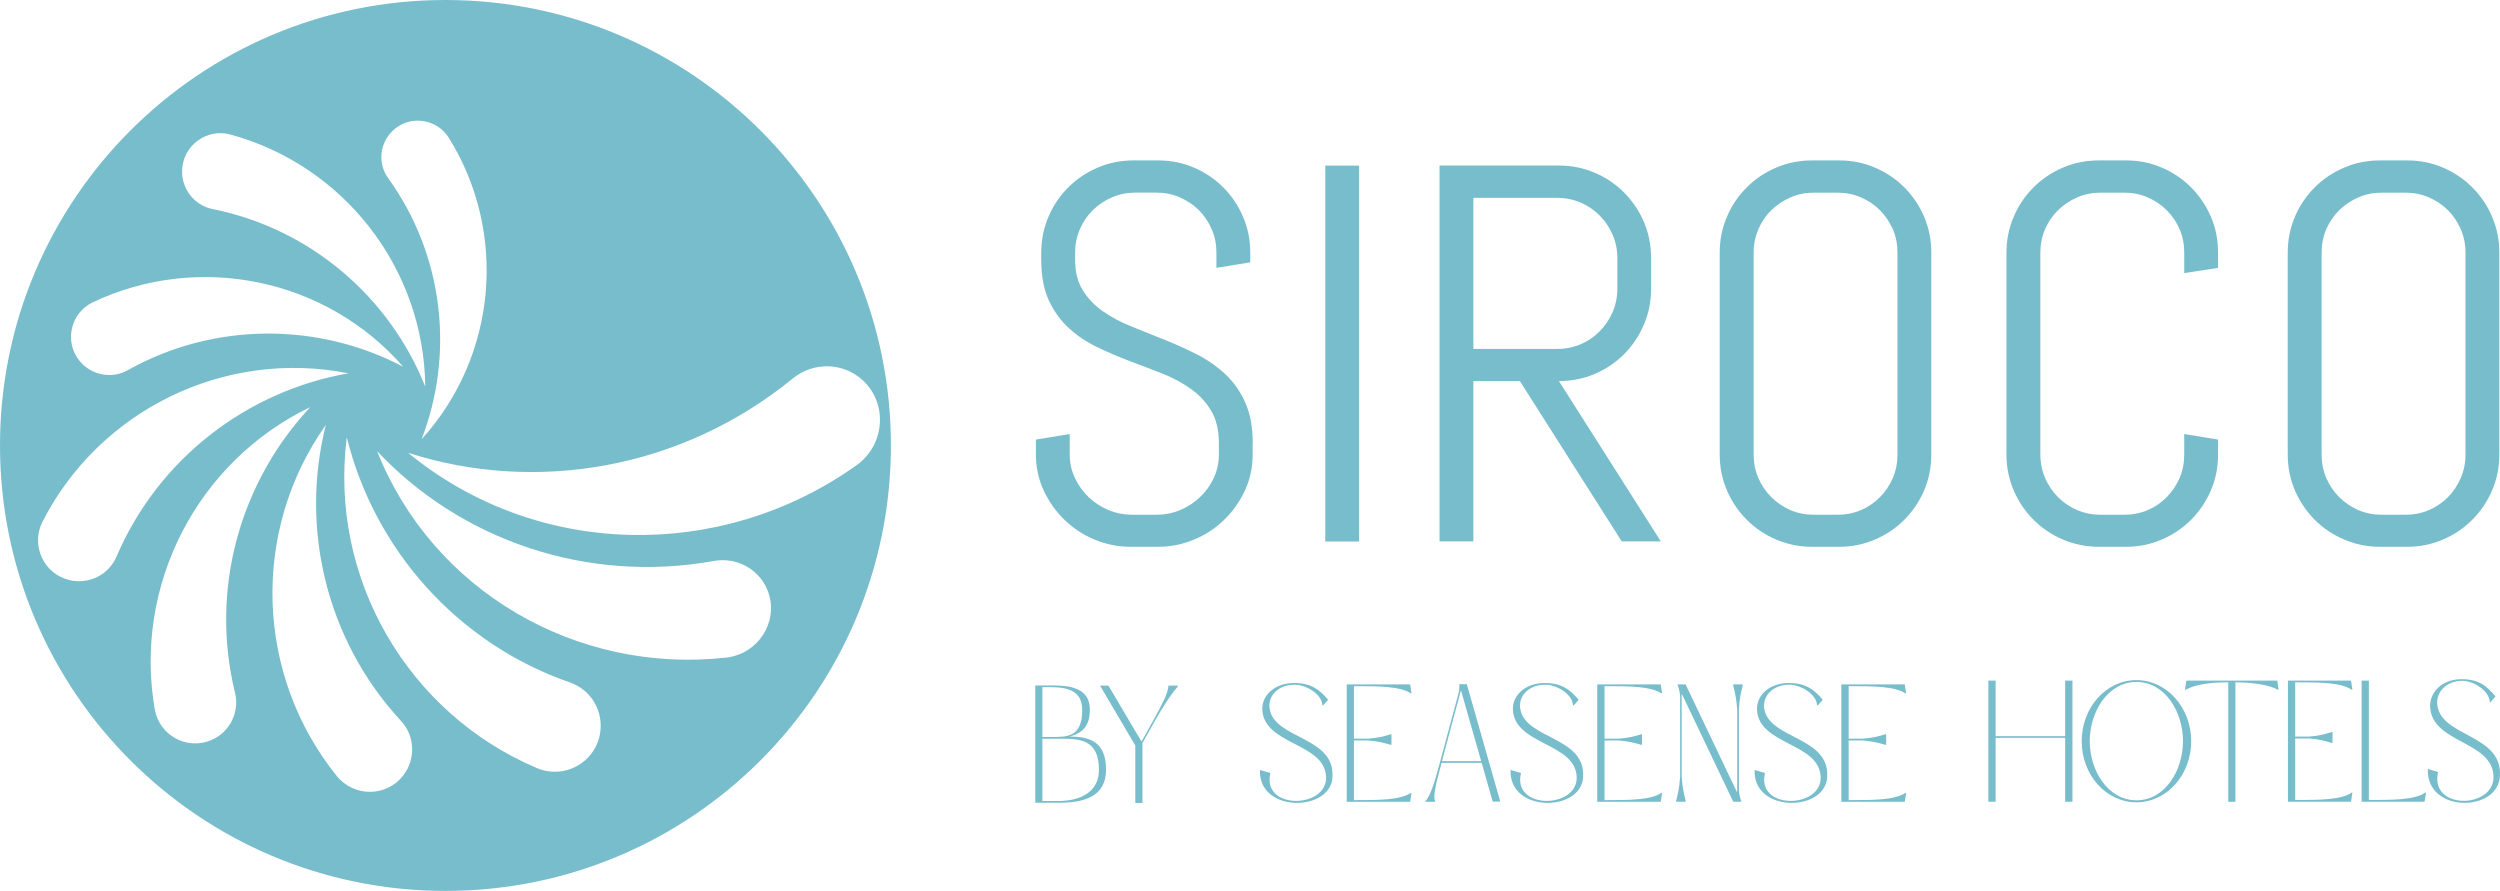 <?xml version="1.0" encoding="UTF-8"?> <svg xmlns="http://www.w3.org/2000/svg" id="Capa_1" data-name="Capa 1" viewBox="0 0 523.17 186.44"><defs><style> .cls-1 { fill: #78bdcc; stroke-width: 0px; } </style></defs><path class="cls-1" d="M521.51,45.35c-.99-2.34-2.38-4.38-4.14-6.14s-3.8-3.13-6.14-4.14c-2.34-1.01-4.85-1.5-7.51-1.5h-5.6c-2.68,0-5.19.49-7.55,1.5-2.36,1.01-4.42,2.38-6.18,4.14-1.74,1.76-3.13,3.8-4.14,6.14-.99,2.34-1.5,4.85-1.5,7.53v42.24c0,2.66.51,5.17,1.5,7.51,1.01,2.34,2.4,4.38,4.14,6.14,1.76,1.76,3.82,3.15,6.18,4.14,2.36,1.01,4.87,1.52,7.55,1.52h5.6c2.66,0,5.17-.51,7.51-1.52,2.34-.99,4.38-2.38,6.14-4.14s3.15-3.8,4.14-6.14c1.01-2.34,1.52-4.85,1.52-7.51v-42.24c0-2.68-.51-5.19-1.52-7.53ZM515.95,95.12c0,1.74-.34,3.39-.99,4.91-.66,1.52-1.55,2.85-2.68,4.01-1.14,1.14-2.47,2.06-3.99,2.71s-3.15.97-4.91.97h-4.94c-1.74,0-3.39-.32-4.91-.97-1.52-.66-2.85-1.57-4.01-2.71-1.14-1.16-2.04-2.49-2.71-4.01-.66-1.52-.97-3.16-.97-4.91v-42.24c0-1.76.32-3.39.97-4.92.67-1.5,1.57-2.83,2.71-3.97,1.16-1.12,2.49-2.02,4.01-2.68,1.52-.67,3.16-.99,4.91-.99h4.94c1.76,0,3.39.32,4.91.99,1.52.66,2.85,1.55,3.99,2.68,1.12,1.14,2.02,2.47,2.68,3.97.66,1.54.99,3.16.99,4.92v42.24Z"></path><path class="cls-1" d="M457.09,57.15v-4.27c0-1.76-.32-3.39-.97-4.92-.66-1.5-1.55-2.83-2.7-3.97-1.12-1.12-2.45-2.02-3.97-2.68-1.52-.67-3.16-.99-4.91-.99h-4.94c-1.76,0-3.39.32-4.91.99-1.52.66-2.86,1.55-4.01,2.68-1.16,1.14-2.06,2.47-2.71,3.97-.66,1.54-.99,3.16-.99,4.92v42.24c0,1.74.34,3.39.99,4.91.66,1.52,1.55,2.85,2.71,4.01s2.49,2.06,4.01,2.71,3.15.97,4.91.97h4.94c1.74,0,3.39-.32,4.91-.97s2.85-1.57,3.97-2.71c1.14-1.16,2.04-2.49,2.7-4.01.66-1.52.97-3.16.97-4.91v-4.29l7.08,1.16v3.13c0,2.66-.49,5.17-1.5,7.51-1.01,2.34-2.4,4.38-4.14,6.14-1.76,1.76-3.82,3.15-6.14,4.14-2.36,1.01-4.85,1.52-7.53,1.52h-5.6c-2.66,0-5.19-.51-7.55-1.52-2.34-.99-4.4-2.38-6.16-4.14s-3.15-3.8-4.14-6.14c-1.01-2.34-1.52-4.85-1.52-7.51v-42.24c0-2.68.51-5.19,1.52-7.53.99-2.34,2.38-4.38,4.14-6.14s3.82-3.13,6.16-4.14c2.36-1.01,4.89-1.5,7.55-1.5h5.6c2.68,0,5.17.49,7.53,1.5,2.32,1.01,4.38,2.38,6.14,4.14,1.74,1.76,3.13,3.8,4.14,6.14,1.01,2.34,1.5,4.85,1.5,7.53v3.18l-7.08,1.09Z"></path><path class="cls-1" d="M402.66,45.35c-1.01-2.34-2.4-4.38-4.14-6.14-1.76-1.76-3.82-3.13-6.16-4.14-2.34-1.01-4.83-1.5-7.51-1.5h-5.6c-2.66,0-5.19.49-7.55,1.5-2.36,1.01-4.4,2.38-6.16,4.14s-3.15,3.8-4.14,6.14c-1.01,2.34-1.52,4.85-1.52,7.53v42.24c0,2.66.51,5.17,1.52,7.51.99,2.34,2.38,4.38,4.14,6.14s3.8,3.15,6.16,4.14c2.36,1.01,4.89,1.52,7.55,1.52h5.6c2.68,0,5.17-.51,7.51-1.52,2.34-.99,4.4-2.38,6.16-4.14,1.74-1.76,3.13-3.8,4.14-6.14.99-2.34,1.5-4.85,1.5-7.51v-42.24c0-2.68-.51-5.19-1.5-7.53ZM397.08,95.12c0,1.74-.32,3.39-.97,4.91-.67,1.52-1.55,2.85-2.7,4.01-1.12,1.14-2.45,2.06-3.97,2.71s-3.16.97-4.92.97h-4.92c-1.76,0-3.39-.32-4.91-.97s-2.86-1.57-4.01-2.71c-1.16-1.16-2.06-2.49-2.71-4.01-.66-1.52-.99-3.16-.99-4.91v-42.24c0-1.76.34-3.39.99-4.92.66-1.5,1.55-2.83,2.71-3.97,1.14-1.12,2.49-2.02,4.01-2.68,1.52-.67,3.15-.99,4.91-.99h4.92c1.76,0,3.41.32,4.92.99,1.52.66,2.85,1.55,3.97,2.68s2.02,2.47,2.7,3.97c.66,1.54.97,3.16.97,4.92v42.24Z"></path><path class="cls-1" d="M326.21,79.75c2.68,0,5.19-.51,7.53-1.5,2.34-1.01,4.38-2.4,6.14-4.14,1.74-1.76,3.13-3.82,4.14-6.18,1.01-2.36,1.5-4.87,1.5-7.55v-6.37c0-2.66-.49-5.19-1.5-7.55-1.01-2.36-2.4-4.4-4.14-6.16-1.76-1.76-3.8-3.15-6.14-4.14-2.34-1.01-4.85-1.52-7.53-1.52h-24.96v78.66h7.08v-33.57h9.72l21.33,33.57h8.18l-21.34-33.57ZM308.33,73.01v-31.6h17.56c1.74,0,3.39.34,4.91.99,1.52.66,2.85,1.57,3.97,2.71,1.14,1.16,2.04,2.49,2.7,4.01.66,1.52.99,3.16.99,4.91v6.37c0,1.76-.34,3.39-.99,4.91-.66,1.52-1.55,2.86-2.7,4.01-1.12,1.16-2.45,2.06-3.97,2.71-1.52.66-3.16.99-4.91.99h-17.56Z"></path><rect class="cls-1" x="277.34" y="34.66" width="7.08" height="78.66"></rect><path class="cls-1" d="M262.14,92.76v2.36c0,2.66-.52,5.17-1.61,7.51-1.09,2.34-2.53,4.38-4.34,6.14-1.8,1.76-3.91,3.15-6.29,4.14-2.4,1.01-4.94,1.52-7.6,1.52h-5.65c-2.68,0-5.21-.51-7.6-1.52-2.4-.99-4.49-2.38-6.31-4.14-1.8-1.76-3.24-3.8-4.33-6.14-1.09-2.34-1.63-4.85-1.63-7.51v-3.13l7.08-1.16v4.29c0,1.74.36,3.39,1.09,4.91.71,1.52,1.67,2.85,2.86,4.01,1.22,1.14,2.62,2.06,4.19,2.71,1.59.66,3.28.97,5.04.97h4.92c1.76,0,3.43-.32,5-.97,1.57-.66,2.96-1.57,4.16-2.71,1.22-1.16,2.17-2.49,2.88-4.01.71-1.52,1.07-3.16,1.07-4.91v-2.36c0-2.71-.52-4.96-1.59-6.76-1.05-1.78-2.45-3.31-4.21-4.57-1.76-1.27-3.74-2.34-5.95-3.22-2.21-.88-4.49-1.74-6.83-2.62-2.34-.88-4.61-1.85-6.82-2.92-2.23-1.05-4.21-2.38-5.95-3.97-1.76-1.59-3.16-3.54-4.23-5.84-1.07-2.3-1.59-5.13-1.59-8.5v-1.48c0-2.68.51-5.19,1.52-7.53.99-2.34,2.38-4.38,4.14-6.14s3.8-3.13,6.16-4.14c2.36-1.01,4.89-1.5,7.55-1.5h5.06c2.66,0,5.17.49,7.51,1.5,2.34,1.01,4.4,2.38,6.14,4.14,1.76,1.76,3.15,3.8,4.14,6.14,1.01,2.34,1.52,4.85,1.52,7.53v2.02l-7.08,1.16v-3.18c0-1.76-.32-3.39-.99-4.91-.66-1.52-1.55-2.85-2.68-3.99-1.14-1.12-2.47-2.02-3.99-2.68-1.52-.67-3.15-.99-4.91-.99h-4.38c-1.76,0-3.39.32-4.91.99-1.52.66-2.86,1.55-4.01,2.68-1.16,1.14-2.06,2.47-2.71,3.99-.66,1.52-.99,3.15-.99,4.91v1.48c0,2.53.52,4.64,1.59,6.37s2.47,3.18,4.23,4.42c1.74,1.22,3.73,2.28,5.94,3.16,2.23.9,4.49,1.82,6.83,2.75s4.62,1.95,6.83,3.07c2.21,1.12,4.19,2.49,5.95,4.12,1.76,1.63,3.16,3.61,4.21,5.95,1.07,2.34,1.59,5.19,1.59,8.56Z"></path><path class="cls-1" d="M278.84,162.78c-.62,7.21-15.56,7.28-15.17-1.65l2.19.64c-1.89,7.77,11.83,7.49,11.65.86-.22-7.23-12.99-6.68-13.35-14.1-.13-3.11,2.77-5.77,7.1-5.6,2.96.11,4.7,1.16,6.68,3.5l-1.09,1.24-.13-.15c-.19-2.38-3.44-4.12-5.47-4.23-3.67-.15-5.99,2.3-5.56,5.04,1.05,6.44,13.89,5.77,13.14,14.45Z"></path><path class="cls-1" d="M295.23,165.93l.15.04-.28,1.82h-13.27v-24.56h13.27l.28,1.82-.15.04c-2.25-1.46-6.52-1.5-11.89-1.5v10.99h2.94c2.21-.15,3.41-.52,4.76-.92h.15v2.21h-.15c-1.35-.39-2.55-.73-4.76-.92h-2.94v12.49c5.37,0,9.64-.02,11.89-1.5Z"></path><path class="cls-1" d="M306.96,143.18h-1.59c.09.39-.04,1.44-.09,1.69l-4.14,15.39c-1.16,4.34-2.02,6.59-2.83,7.36v.17h2.02v-.17c-.56-.88.41-4.51,1.24-7.53l.09-.45h8.41l2.3,8.11h1.59l-7-24.56ZM301.76,159.28l3.97-14.83,4.23,14.83h-8.2Z"></path><path class="cls-1" d="M331.29,162.78c-.62,7.21-15.56,7.28-15.17-1.65l2.17.64c-1.87,7.77,11.85,7.49,11.66.86-.22-7.23-12.99-6.68-13.35-14.1-.13-3.11,2.77-5.77,7.1-5.6,2.96.11,4.68,1.16,6.67,3.5l-1.07,1.24-.13-.15c-.19-2.38-3.44-4.12-5.47-4.23-3.69-.15-5.99,2.3-5.56,5.04,1.03,6.44,13.89,5.77,13.14,14.45Z"></path><path class="cls-1" d="M347.65,165.93l.17.04-.28,1.82h-13.29v-24.56h13.29l.28,1.82-.17.04c-2.23-1.46-6.5-1.5-11.87-1.5v10.99h2.92c2.23-.15,3.43-.52,4.76-.92h.17v2.21h-.17c-1.33-.39-2.53-.73-4.76-.92h-2.92v12.49c5.37,0,9.64-.02,11.87-1.5Z"></path><path class="cls-1" d="M363.9,148.5v16.66s0,1.44.56,2.62h-1.74l-10.8-22.64v17.36c.17,2.42.49,3.67.84,5.11v.17h-2v-.17c.36-1.44.67-2.7.84-5.11v-16.66s-.04-1.42-.58-2.62h1.72l10.8,22.64v-17.36c-.17-2.42-.49-3.67-.84-5.09v-.19h2v.19c-.36,1.42-.67,2.68-.81,5.09Z"></path><path class="cls-1" d="M382.36,162.78c-.62,7.21-15.56,7.28-15.17-1.65l2.17.64c-1.89,7.77,11.85,7.49,11.65.86-.22-7.23-12.98-6.68-13.33-14.1-.13-3.11,2.75-5.77,7.1-5.6,2.96.11,4.68,1.16,6.67,3.5l-1.07,1.24-.13-.15c-.21-2.38-3.46-4.12-5.47-4.23-3.69-.15-5.99,2.3-5.58,5.04,1.05,6.44,13.91,5.77,13.16,14.45Z"></path><path class="cls-1" d="M398.73,165.93l.17.04-.3,1.82h-13.27v-24.56h13.27l.3,1.82-.17.04c-2.25-1.46-6.52-1.5-11.87-1.5v10.99h2.92c2.21-.15,3.43-.52,4.76-.92h.17v2.21h-.17c-1.33-.39-2.55-.73-4.76-.92h-2.92v12.49c5.35,0,9.62-.02,11.87-1.5Z"></path><polygon class="cls-1" points="433.7 142.43 433.7 167.78 432.17 167.78 432.17 154.41 417.62 154.41 417.62 167.78 416.1 167.78 416.1 142.43 417.62 142.43 417.62 154.06 432.17 154.06 432.17 142.43 433.7 142.43"></polygon><path class="cls-1" d="M447.09,142.32c-6.35,0-11.46,5.73-11.46,12.79s5.11,12.79,11.46,12.79,11.46-5.75,11.46-12.79-5.15-12.79-11.46-12.79ZM447.09,167.48c-5.95,0-9.77-6.2-9.77-12.38s3.82-12.39,9.77-12.39,9.74,6.22,9.74,12.39-3.78,12.38-9.74,12.38Z"></path><path class="cls-1" d="M476.84,144.3l-.15.04c-1.95-1.05-5.19-1.52-8.89-1.55v25h-1.5v-25c-3.69,0-6.93.43-8.89,1.55l-.17-.04.3-1.87h19.02l.28,1.87Z"></path><path class="cls-1" d="M492.12,165.87l.17.02-.3,1.89h-13.2v-25.35h13.2l.3,1.87-.17.04c-2.23-1.52-6.48-1.55-11.81-1.55v11.35h2.92c2.19-.15,3.39-.54,4.72-.95h.17v2.28h-.17c-1.33-.39-2.53-.77-4.72-.94h-2.92v12.88c5.34,0,9.59-.02,11.81-1.54Z"></path><path class="cls-1" d="M507.71,165.89l-.34,1.89h-13.16v-25.35h1.52v24.98c5.32,0,9.55-.02,11.78-1.54l.21.02Z"></path><path class="cls-1" d="M523.14,162.61c-.62,7.43-15.47,7.51-15.07-1.7l2.15.66c-1.87,8.01,11.78,7.73,11.59.9-.22-7.47-12.9-6.89-13.26-14.55-.13-3.22,2.73-5.97,7.04-5.79,2.96.11,4.66,1.2,6.63,3.61l-1.07,1.27-.11-.15c-.21-2.45-3.44-4.27-5.45-4.38-3.65-.13-5.95,2.4-5.52,5.21,1.03,6.65,13.8,5.95,13.07,14.92Z"></path><path class="cls-1" d="M246.47,143.48v.19c-.99,1.09-2.77,3.56-5.07,7.68l-2.32,4.14v12.54h-1.5v-12.02l-7.38-12.53h1.76l5.62,9.51,1.31,2.17,2.32-4.16.28-.52c1.29-2.34,2.92-5.24,3.01-6.82v-.19h1.97Z"></path><path class="cls-1" d="M223.82,154.15c.67-.19,1.33-.43,1.91-.77,1.35-.84,2.34-2,2.34-4.94,0-4.64-4.57-5-7.81-5h-3.61v24.55h4.85c5.21,0,9.96-1.16,9.96-6.93s-3.35-6.95-7.64-6.91ZM218.14,143.8c3.43,0,8.5-.36,8.33,5.04-.02,2.27-.64,3.63-1.55,4.4-1.05.84-2.43.95-3.67.97h-3.11v-10.41ZM221.49,167.63h-3.35v-13.03h3.35c4.29-.04,8.48,0,8.48,6.46s-7.17,6.57-8.48,6.57Z"></path><path class="cls-1" d="M93.22,0C41.73,0,0,41.73,0,93.22s41.73,93.22,93.22,93.22,93.22-41.73,93.22-93.22S144.71,0,93.22,0ZM82.08,27.45c3.48-3.45,9.25-2.75,11.85,1.4,12.3,19.73,10.15,45.61-5.71,63.08,6.89-17.82,4.68-38.46-6.98-54.63-2.19-3.03-1.82-7.21.84-9.85ZM48.23,28.16c23.63,6.42,40.5,27.92,40.76,52.74-7.45-18.67-23.93-33.01-44.5-37.15-3.86-.77-6.55-4.27-6.38-8.2.22-5.15,5.17-8.74,10.13-7.4ZM19.45,63.25c22.02-10.43,48.68-5.09,64.93,13.5-17.69-9.29-39.45-9.47-57.67.73-3.41,1.91-7.71,1.01-10.15-2.06-3.16-4.04-1.76-9.96,2.88-12.17ZM24.38,116.48c-1.65,3.86-5.88,5.92-9.96,4.89-5.34-1.35-8.01-7.3-5.52-12.21,11.89-23.27,38.03-36.19,64.03-31.04-21.14,3.69-39.73,17.77-48.55,38.36ZM44.15,154.91c-5.09,2.12-10.8-1.03-11.76-6.46-4.47-25.74,8.69-51.77,32.56-63.27-14.68,15.65-21.1,38.08-15.76,59.84.99,4.06-1.16,8.28-5.04,9.89ZM84.33,162.35c-3.52,4.46-10.26,4.47-13.84.06-16.96-21.03-18.12-51.13-2.3-73.49-5.43,21.49.02,44.97,15.73,61.95,2.96,3.18,3.11,8.07.41,11.48ZM125.56,153.6c-1.1,6.08-7.55,9.55-13.22,7.13-27-11.46-43.51-39.71-39.77-69.2,5.79,23.35,23.01,43.06,46.73,51.3,4.46,1.54,7.1,6.14,6.25,10.77ZM151.99,137.61c-31.38,3.52-61.47-13.97-73.08-43.21,17.45,18.57,43.83,27.8,70.49,22.99,5-.9,9.85,1.97,11.42,6.68,2.08,6.2-2.23,12.79-8.84,13.54ZM179.22,97.38c-28.46,20.24-66.92,19.45-93.82-2.62,26.85,8.61,57.29,3.39,80.49-15.54,4.34-3.56,10.56-3.39,14.64.34,5.32,4.89,4.68,13.57-1.31,17.82Z"></path></svg> 
